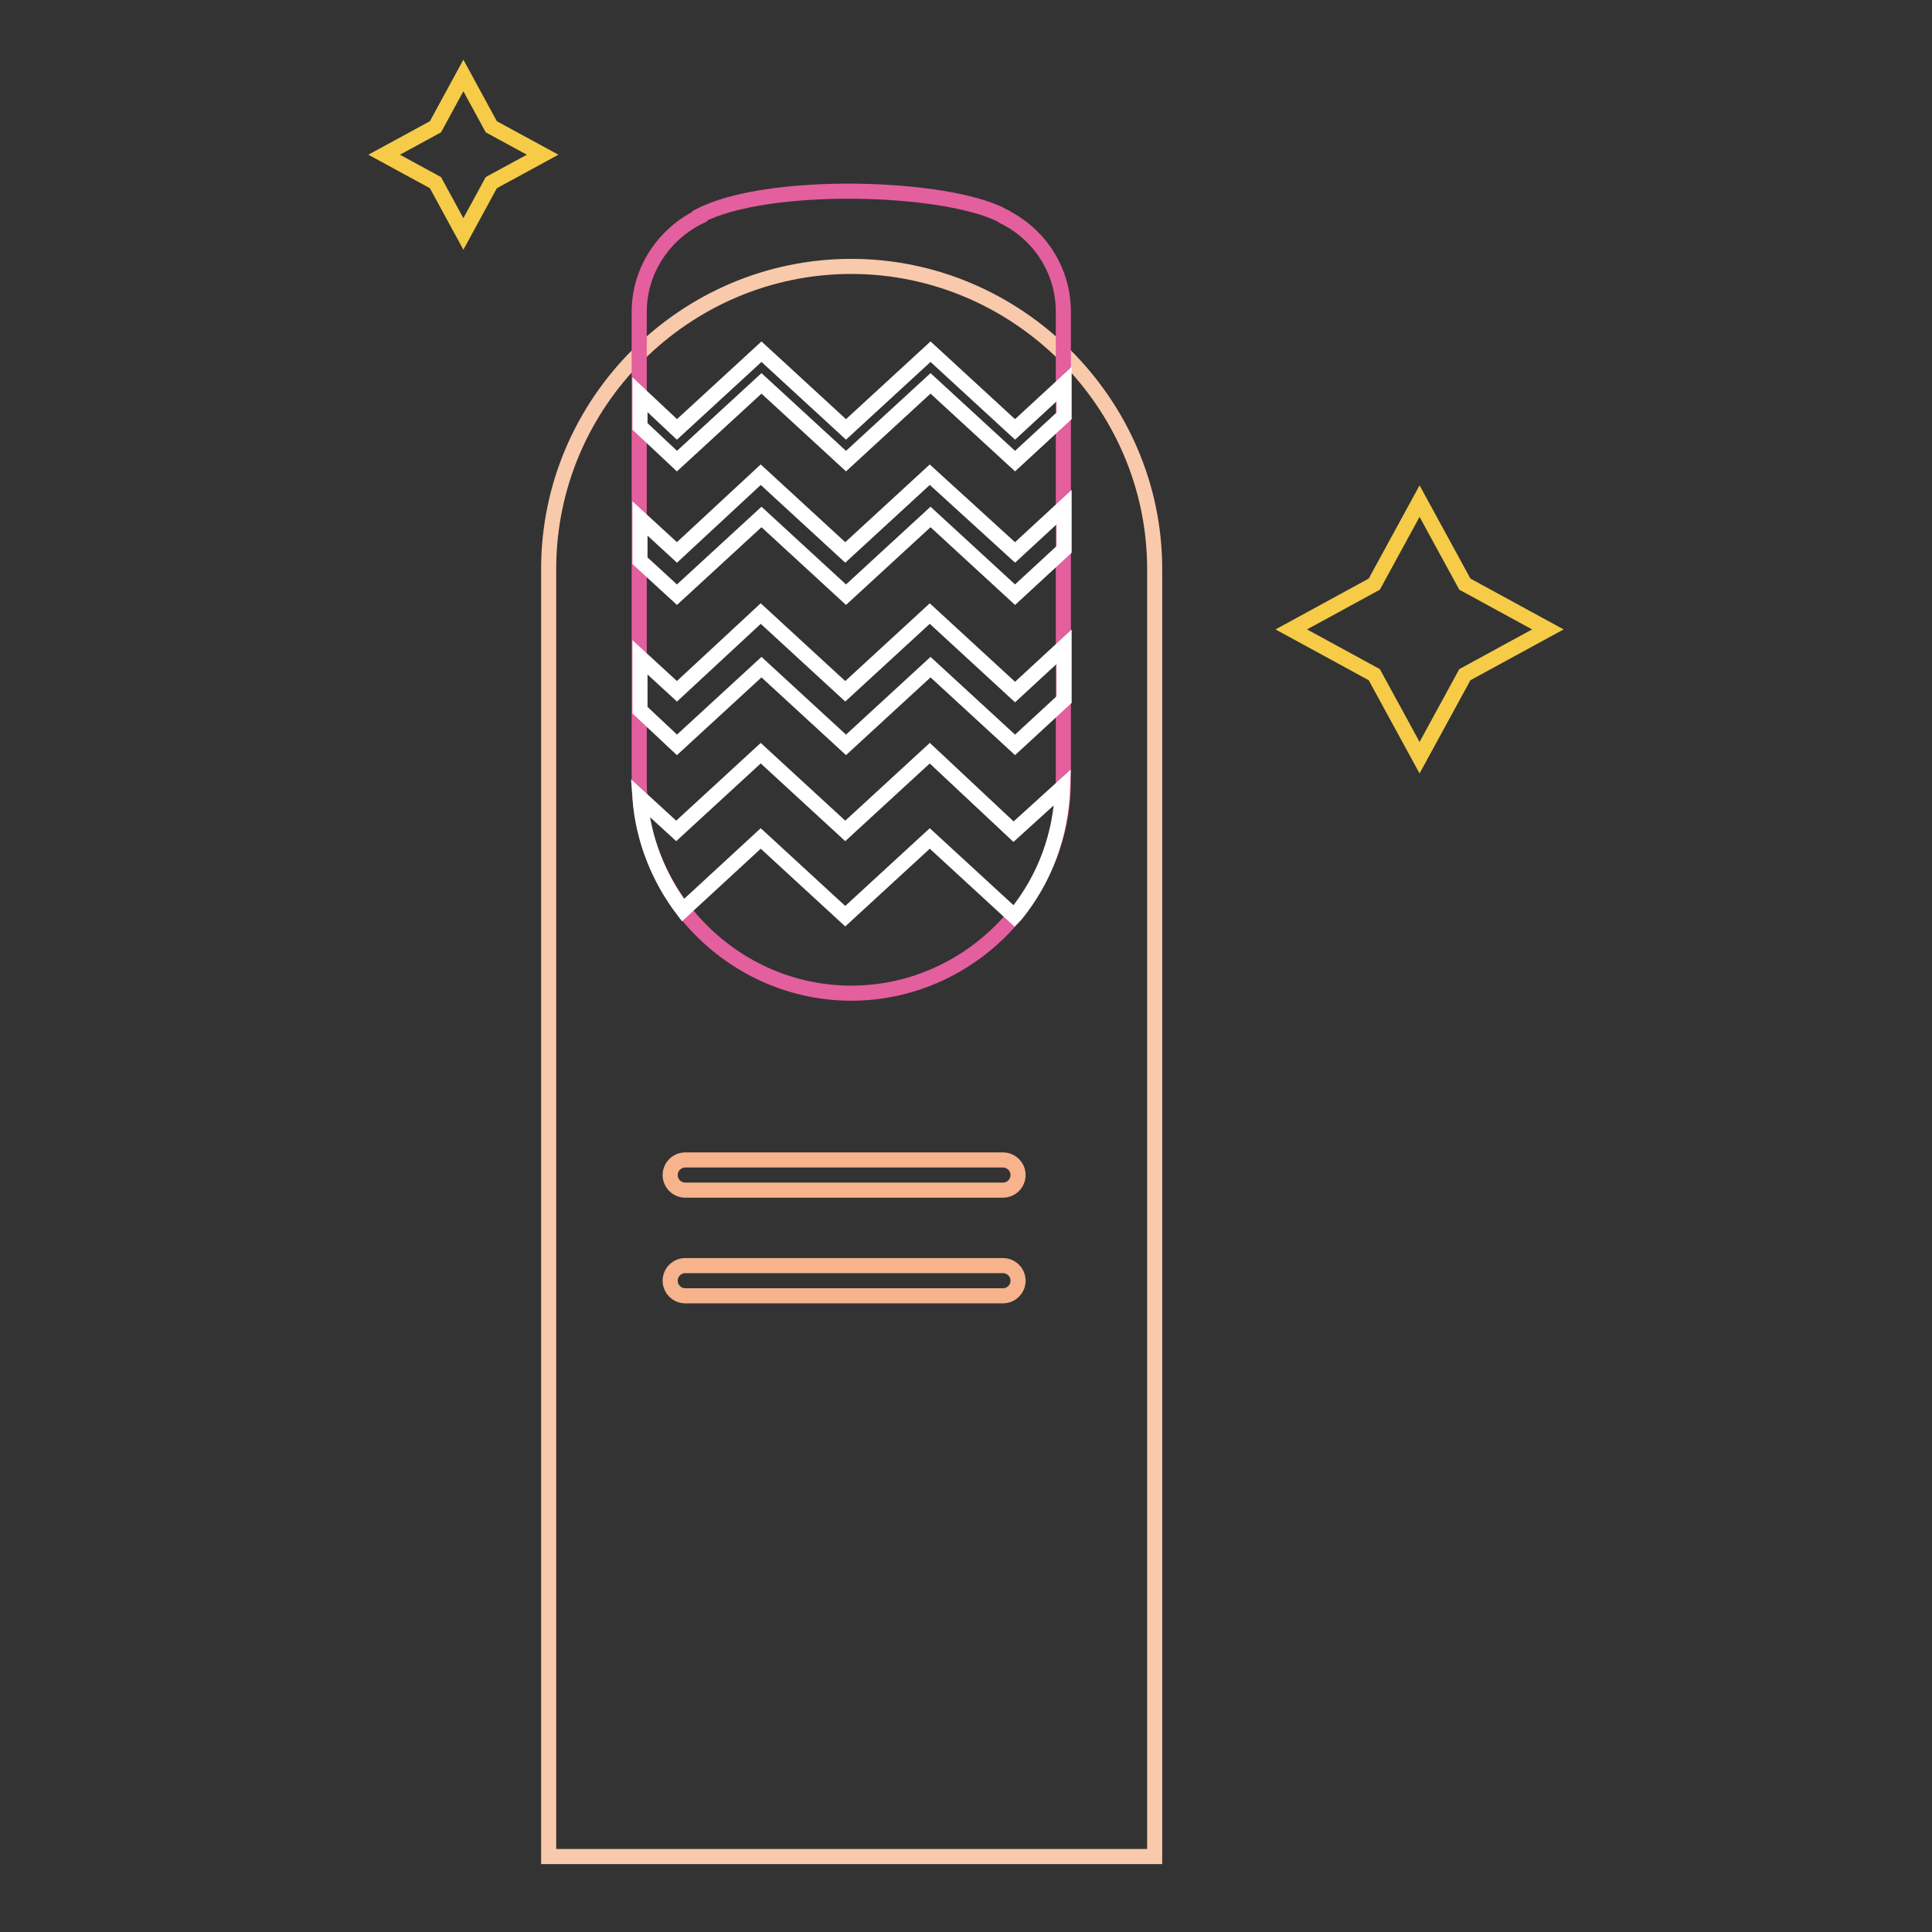 <?xml version="1.0" encoding="utf-8"?>
<!-- Svg Vector Icons : http://www.onlinewebfonts.com/icon -->
<!DOCTYPE svg PUBLIC "-//W3C//DTD SVG 1.1//EN" "http://www.w3.org/Graphics/SVG/1.1/DTD/svg11.dtd">
<svg version="1.1" xmlns="http://www.w3.org/2000/svg" xmlns:xlink="http://www.w3.org/1999/xlink" x="0px" y="0px" viewBox="0 0 256 256" enable-background="new 0 0 256 256" xml:space="preserve">
<rect x="0" y="0" width="256" height="256" fill="#333333" stroke="none"/>
<g> <path stroke-width="2" fill-opacity="0" stroke="#f6cb47"  d="M182.1,77.4l6-11l6,11l11,6l-11,6l-6,11l-6-11l-11-6L182.1,77.4z M57.7,16.8l3.7-6.8l3.7,6.8l6.8,3.7 l-6.8,3.7l-3.7,6.8l-3.7-6.8l-6.8-3.7L57.7,16.8z"/> <path stroke-width="2" fill-opacity="0" stroke="#f9c9ab"  d="M153,246H72.7V75.4c0-22.1,18.1-40.1,40.1-40.1S153,53.4,153,75.4V246L153,246z"/> <path stroke-width="2" fill-opacity="0" stroke="#f6b38c"  d="M132.9,157.7H90.8c-1.1,0-2-0.9-2-2c0-1.1,0.9-2,2-2h42.1c1.1,0,2,0.9,2,2 C134.9,156.8,134,157.7,132.9,157.7z M132.9,171.7H90.8c-1.1,0-2-0.9-2-2c0-1.1,0.9-2,2-2h42.1c1.1,0,2,0.9,2,2 C134.9,170.8,134,171.7,132.9,171.7z"/> <path stroke-width="2" fill-opacity="0" stroke="#e35f9e"  d="M133,28.7c-0.1,0-0.1-0.1-0.1-0.1c-7.5-4-31.2-4.7-40.2,0v0.1c-4.7,2.3-8,7.1-8,12.6v62.2 c0,15.4,12.7,28.1,28.1,28.1s28.1-12.7,28.1-28.1V41.3C140.9,35.8,137.7,31,133,28.7z"/> <path stroke-width="2" fill-opacity="0" stroke="#ffffff"  d="M134.5,56.9l-11.2-10.3l-11.2,10.3l-11.2-10.3L89.7,56.9l-4.9-4.6v4.2l4.9,4.6l11.2-10.3l11.2,10.3 l11.2-10.3l11.2,10.3l6.5-6v-4.2L134.5,56.9z M123.2,62.9l-11.2,10.3l-11.2-10.3L89.7,73.2l-4.9-4.5v5.6l4.9,4.5l11.2-10.3 l11.2,10.3l11.2-10.3l11.2,10.3l6.5-6v-5.6l-6.5,6L123.2,62.9z M123.2,81.3l-11.2,10.3l-11.2-10.3L89.7,91.6l-4.9-4.5v7l4.9,4.6 l11.2-10.3l11.2,10.3l11.2-10.3l11.2,10.3l6.5-6v-7l-6.5,6L123.2,81.3z M123.2,99.8l-11.2,10.3l-11.2-10.3l-11.2,10.3l-4.8-4.4 c0.4,5.5,2.5,10.7,5.7,14.9l10.3-9.5l11.2,10.3l11.2-10.3l11.2,10.3l0.2-0.2c3.8-4.7,6-10.5,6.2-16.9l-6.5,5.9L123.2,99.8 L123.2,99.8z"/></g>
</svg>